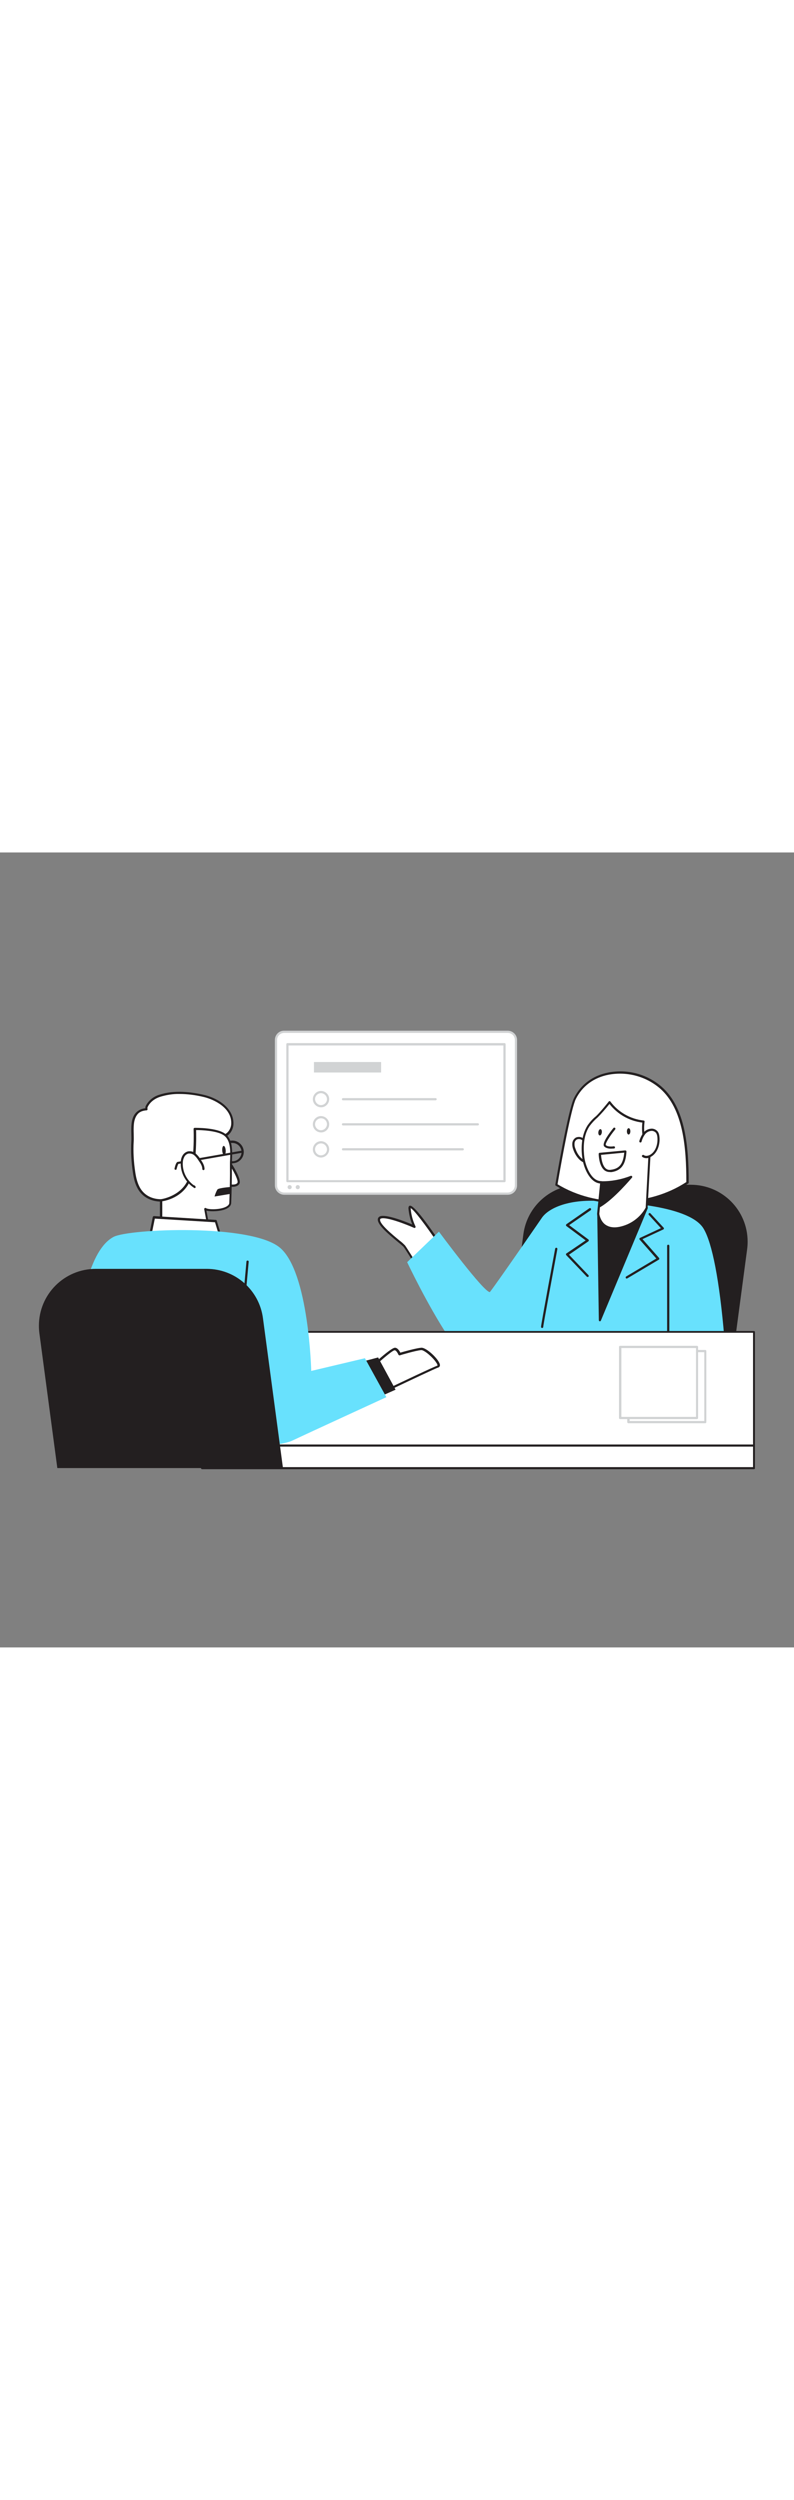 <svg xmlns="http://www.w3.org/2000/svg" xmlns:xlink="http://www.w3.org/1999/xlink" id="Layer_1" x="0px" y="0px" viewBox="0 0 500 500" style="width: 159px;" xml:space="preserve" data-imageid="presentation-21" class="illustrations_image"><rect x="0" y="0" width="500" height="500" fill="#808080" stroke="none"/>  <style type="text/css">	.st0_presentation-21{fill:#231F20;}	.st1_presentation-21{fill:#FFFFFF;}	.st2_presentation-21{fill:#68E1FD;}	.st3_presentation-21{fill:#D1D3D4;}</style>  <path id="Chair_2_presentation-21" class="st0_presentation-21" d="M365.1,209H435c19.8,0,35.8,16,35.8,35.8c0,1.6-0.1,3.2-0.3,4.7l-11.3,84.8H317.1l12.5-94.3&#10;&#9;C332,222.3,347.2,209,365.1,209z"></path>  <g id="Character_Female_presentation-21">	<path class="st1_presentation-21" d="M275.7,244.4c0,0-18.2-27.1-17.9-20.8c0.3,4,1.3,7.9,3,11.6c0,0-20.9-9.3-22.2-5s14.6,15.4,15.9,17.1&#10;&#9;&#9;s6.3,10,6.3,10"></path>	<path class="st0_presentation-21" d="M260.9,258.1c-0.2,0-0.5-0.1-0.6-0.3c0-0.1-5-8.3-6.3-9.9c-1.1-1-2.2-1.9-3.3-2.8c-7.3-6-13.7-11.6-12.7-14.9&#10;&#9;&#9;c0.2-0.6,0.6-1,1.2-1.3c3.6-1.6,15.7,3.1,20.4,5.1c-1.3-3.2-2.1-6.7-2.4-10.2c0-1.1,0.4-1.5,0.8-1.6c2.5-0.9,12.6,13.4,18.4,22&#10;&#9;&#9;c0.2,0.3,0.1,0.8-0.2,1s-0.8,0.1-1-0.2l0,0c-6.7-9.9-14.5-20.3-16.6-21.3v0.1c0.3,3.9,1.3,7.7,3,11.3c0.2,0.3,0.1,0.8-0.2,1&#10;&#9;&#9;c-0.2,0.1-0.5,0.1-0.7,0c-4.7-2.1-17.7-7.2-20.9-5.8c-0.3,0.1-0.4,0.3-0.4,0.4c-0.9,2.7,8,9.9,12.2,13.4c1.3,0.9,2.4,2,3.5,3.1&#10;&#9;&#9;c1.3,1.8,6.2,9.7,6.4,10.1c0.2,0.3,0.1,0.8-0.2,1c0,0,0,0,0,0C261.2,258.1,261,258.1,260.9,258.1z"></path>	<path class="st2_presentation-21 targetColor" d="M276.4,238.5c0,0,28.5,38.5,32.1,38c5.9-7.7,33-47.1,33-47.1c5.4-7.1,20.8-12.5,42.9-9.5c0,0,49.1,1,58.6,16.6&#10;&#9;&#9;c5.5,9,10.1,32.9,13.1,68.3H282.5c-13.4-20.2-26.1-47.1-26.1-47.1L276.4,238.5z" style="fill: rgb(104, 225, 253);"></path>	<polygon class="st0_presentation-21" points="376.7,227.2 377.8,294.2 407.2,223.6 &#9;"></polygon>	<path class="st0_presentation-21" d="M377.8,294.9h-0.1c-0.3-0.1-0.6-0.3-0.6-0.7l-1-67c0-0.4,0.3-0.7,0.6-0.7l30.5-3.7c0.2,0,0.5,0.1,0.6,0.3&#10;&#9;&#9;c0.2,0.2,0.2,0.5,0.1,0.7l-29.5,70.6C378.3,294.7,378,294.9,377.8,294.9z M377.4,227.9l1,63l27.7-66.4L377.4,227.9z"></path>	<path class="st1_presentation-21" d="M362,154.7c10-20.2,38.3-20.7,54.1-6.8c15.5,13.6,16.8,40.3,16.8,59.7c-24.2,16.1-57.8,16.6-82.6,1.4&#10;&#9;&#9;C352.1,198.7,358.8,161.3,362,154.7z"></path>	<path class="st0_presentation-21" d="M390.5,220.7c-14.3,0.1-28.3-3.7-40.5-11.1c-0.2-0.1-0.4-0.4-0.3-0.7c0.8-4.8,8.1-47.2,11.8-54.5l0,0&#10;&#9;&#9;c4.2-8.4,11.8-14.1,21.6-16c12-2.3,24.4,1,33.6,9c15,13.2,17,37.8,17,60.2c0,0.2-0.1,0.5-0.3,0.6&#10;&#9;&#9;C420.6,216.5,405.7,220.8,390.5,220.7z M351.1,208.7c24.2,14.7,57.4,14.1,81.1-1.4c0-21.9-2-46-16.5-58.8&#10;&#9;&#9;c-8.9-7.7-20.9-10.9-32.5-8.7c-9.3,1.8-16.6,7.2-20.6,15.3C359.8,160.7,354.1,191.2,351.1,208.7L351.1,208.7z"></path>	<path class="st1_presentation-21" d="M369.9,185.4c-0.5-1.6-1.3-3.1-2.4-4.3c-1.1-1.3-2.9-1.7-4.5-1.1c-1.1,0.6-1.8,1.8-1.9,3.1&#10;&#9;&#9;c-0.1,1.3,0.1,2.5,0.6,3.7c0.7,2.2,1.9,4.2,3.6,5.9c1.7,1.7,4,2.5,6.3,2.5"></path>	<path class="st0_presentation-21" d="M371.1,195.8c-2.4-0.1-4.6-1-6.3-2.7c-1.7-1.7-3-3.9-3.8-6.2c-0.5-1.3-0.7-2.6-0.6-4c0.1-1.5,1-2.9,2.3-3.6&#10;&#9;&#9;c1.9-0.8,4-0.3,5.3,1.2c1.2,1.3,2,2.9,2.5,4.6c0.2,0.4,0,0.8-0.4,0.9s-0.8,0-0.9-0.4c0,0,0,0,0-0.1c-0.4-1.5-1.2-2.9-2.2-4.1&#10;&#9;&#9;c-0.9-1.1-2.4-1.4-3.7-0.9c-0.9,0.5-1.5,1.5-1.5,2.5c-0.1,1.2,0.1,2.3,0.6,3.4c0.7,2.1,1.8,4,3.4,5.6c1.5,1.5,3.6,2.3,5.8,2.3&#10;&#9;&#9;c0.4,0,0.7,0.2,0.7,0.6c0,0,0,0,0,0c0,0.4-0.3,0.7-0.6,0.7c0,0,0,0,0,0L371.1,195.8z"></path>	<path class="st1_presentation-21" d="M378.6,207.5l-2,19.7c0,0,1,11.2,13.3,9c7.4-1.4,13.7-6,17.3-12.6l1.8-34.3c0.1-1.4-5.2-7.5-3.8-20&#10;&#9;&#9;c-8.5-0.9-16.3-5.3-21.4-12.2c0,0-5.7,7.1-8.1,9.2c-1.9,1.6-3.6,3.5-5.1,5.5c-3.8,5.8-4.2,13.7-3.3,20.2&#10;&#9;&#9;C368.1,197.6,371.8,207.7,378.6,207.5z"></path>	<path class="st0_presentation-21" d="M386.9,237.2c-2.4,0.1-4.7-0.6-6.7-2.1c-2.4-2-3.9-4.8-4.2-7.8l1.9-19.1c-6.6-0.6-10.4-10-11.2-16&#10;&#9;&#9;c-0.7-4.8-1.1-13.8,3.4-20.7c1.5-2.1,3.2-4,5.2-5.6c2.3-2.1,8-9.1,8-9.2c0.1-0.2,0.4-0.3,0.6-0.3c0.2,0,0.4,0.1,0.5,0.3&#10;&#9;&#9;c5,6.7,12.6,11,20.9,11.9c0.4,0,0.7,0.4,0.6,0.8c-0.8,6.1,0.2,12.2,3,17.7c0.4,0.7,0.7,1.5,0.8,2.3l-1.9,34.3c0,0.1,0,0.2-0.1,0.3&#10;&#9;&#9;c-3.6,6.8-10.2,11.6-17.8,13C389,237.1,387.9,237.2,386.9,237.2z M377.4,227.3c0,0,0.5,4.3,3.7,6.7c2.2,1.6,5.1,2.2,8.8,1.5&#10;&#9;&#9;c7.1-1.4,13.2-5.8,16.7-12.1l1.8-34.1c-0.2-0.5-0.4-1.1-0.7-1.6c-2.8-5.5-3.9-11.7-3.2-17.8c-8.2-1-15.6-5.2-20.7-11.7&#10;&#9;&#9;c-2.4,3-4.9,5.9-7.6,8.6c-1.9,1.6-3.5,3.4-5,5.4c-4.3,6.5-3.8,15.1-3.2,19.7c0.7,4.9,4.1,14.8,10.5,14.8h0.1c0.4,0,0.7,0.3,0.7,0.7&#10;&#9;&#9;c0,0,0,0,0,0.1L377.4,227.3L377.4,227.3z"></path>	<path class="st1_presentation-21" d="M386.9,173.7c0,0-7.2,8.9-5.9,10.7s5.7,1.1,5.7,1.1"></path>	<path class="st0_presentation-21" d="M384.8,186.3c-1.5,0-3.4-0.3-4.4-1.5c-1.5-2,3.6-8.7,5.9-11.5c0.2-0.3,0.7-0.3,1-0.1c0.3,0.2,0.3,0.7,0.1,1&#10;&#9;&#9;l0,0c-3.6,4.4-6.4,9-5.9,9.8c0.9,1.2,4,1,5,0.8c0.4,0,0.7,0.2,0.8,0.6c0,0.4-0.2,0.7-0.5,0.8C386.1,186.2,385.5,186.3,384.8,186.3z&#10;&#9;&#9;"></path>	<ellipse transform="matrix(0.133 -0.991 0.991 0.133 153.329 527.006)" class="st0_presentation-21" cx="377.8" cy="175.9" rx="2" ry="1.1"></ellipse>			<ellipse transform="matrix(1.169341e-02 -1 1 1.169341e-02 215.831 569.267)" class="st0_presentation-21" cx="395.9" cy="175.4" rx="2" ry="1.1"></ellipse>	<path class="st1_presentation-21" d="M403.4,181.8c0.4-1.7,1.2-3.3,2.2-4.7c1.2-1.6,3.1-2.6,5.1-2.6c1.2,0.1,2.4,0.7,3.1,1.7&#10;&#9;&#9;c0.4,0.7,0.7,1.5,0.8,2.4c0.6,4.4-0.8,10.1-4.9,12.4c-1.4,0.8-3.4,1-4.6,0"></path>	<path class="st0_presentation-21" d="M407,192.3c-0.9,0-1.8-0.3-2.5-0.8c-0.3-0.2-0.4-0.7-0.1-1c0,0,0,0,0,0c0.2-0.3,0.7-0.4,1-0.2c0,0,0,0,0,0&#10;&#9;&#9;c1.1,0.9,2.8,0.5,3.9-0.1c3.8-2.1,5.2-7.4,4.6-11.6c-0.1-0.7-0.3-1.4-0.7-2.1c-0.6-0.8-1.6-1.3-2.6-1.4c-1.8,0-3.5,0.9-4.5,2.3&#10;&#9;&#9;c-1,1.4-1.7,2.9-2.1,4.5c-0.1,0.4-0.5,0.6-0.9,0.5s-0.6-0.5-0.5-0.9l0,0c0.5-1.8,1.3-3.4,2.3-4.9c1.3-1.8,3.4-2.9,5.7-2.9&#10;&#9;&#9;c1.5,0.1,2.8,0.8,3.7,2c0.5,0.8,0.8,1.7,0.9,2.6c0.7,4.7-0.9,10.7-5.3,13.1C409.1,192,408.1,192.3,407,192.3z"></path>	<path class="st0_presentation-21" d="M341.4,299.1L341.4,299.1c-0.4,0-0.7-0.3-0.7-0.7c0,0,0,0,0,0c0-1.5,8-44.3,8.9-49.2c0.1-0.4,0.4-0.6,0.8-0.6&#10;&#9;&#9;c0,0,0,0,0,0c0.4,0.1,0.6,0.4,0.6,0.8c0,0,0,0,0,0c-3.5,19-8.9,47.7-8.9,49C342.1,298.8,341.8,299.1,341.4,299.1z"></path>	<path class="st0_presentation-21" d="M420.8,302.2c-0.4,0-0.7-0.3-0.7-0.7v0v-54.1c0-0.4,0.3-0.7,0.7-0.7c0.4,0,0.7,0.3,0.7,0.7c0,0,0,0,0,0v54.1&#10;&#9;&#9;C421.5,301.9,421.2,302.2,420.8,302.2z"></path>	<path class="st1_presentation-21" d="M393.9,188l-16.1,1.5c0,0,0,11.5,6.8,10.7S393.3,195.1,393.9,188z"></path>	<path class="st0_presentation-21" d="M383.9,201c-1.3,0-2.6-0.5-3.5-1.3c-3.3-2.9-3.4-9.8-3.4-10.1c0-0.4,0.3-0.7,0.6-0.7l16.1-1.5&#10;&#9;&#9;c0.2,0,0.4,0.1,0.6,0.2c0.1,0.1,0.2,0.3,0.2,0.6c-0.4,6.2-2,12-9.9,12.9C384.4,201,384.2,201,383.9,201z M378.5,190.2&#10;&#9;&#9;c0.1,1.7,0.6,6.4,2.9,8.5c0.9,0.8,2,1.1,3.1,0.9c5.5-0.6,7.9-3.6,8.6-10.8L378.5,190.2z"></path>	<path class="st0_presentation-21" d="M378.6,207.5c6.4,0.1,12.8-1.1,18.8-3.5c0,0-11.1,13.4-19.7,18.4L378.6,207.5z"></path>	<path class="st0_presentation-21" d="M377.8,223.1c-0.1,0-0.3,0-0.4-0.1c-0.2-0.1-0.3-0.4-0.3-0.6l0.9-14.9c0-0.4,0.3-0.7,0.7-0.7c0,0,0,0,0,0&#10;&#9;&#9;c6.3,0.1,12.6-1.1,18.5-3.4c0.3-0.1,0.6,0,0.8,0.2c0.2,0.3,0.2,0.6,0,0.9c-0.5,0.5-11.3,13.5-19.9,18.5&#10;&#9;&#9;C378,223.1,377.9,223.1,377.8,223.1z M379.3,208.2l-0.8,12.9c6.1-3.9,13.3-11.6,16.5-15.4C390,207.4,384.7,208.3,379.3,208.2z"></path>	<path class="st0_presentation-21" d="M370,267c-0.2,0-0.4-0.1-0.5-0.2l-12.9-13.5c-0.1-0.1-0.2-0.3-0.2-0.6c0-0.2,0.1-0.4,0.3-0.5l12.1-8.2l-12.1-9&#10;&#9;&#9;c-0.2-0.1-0.3-0.4-0.3-0.6c0-0.2,0.1-0.4,0.3-0.6l14.4-10c0.3-0.2,0.8-0.2,1,0.2c0,0,0,0,0,0c0.2,0.3,0.2,0.7-0.1,1c0,0,0,0,0,0&#10;&#9;&#9;l-13.6,9.4l12.1,9c0.2,0.1,0.3,0.4,0.3,0.6c0,0.2-0.1,0.4-0.3,0.6l-12.2,8.4l12.3,12.9c0.2,0.3,0.2,0.7-0.1,1&#10;&#9;&#9;C370.3,267,370.2,267,370,267z"></path>	<path class="st0_presentation-21" d="M394.7,268c-0.2,0-0.5-0.1-0.6-0.3c-0.2-0.3-0.1-0.8,0.2-1c0,0,0,0,0,0l19-11.3l-10.5-11.9&#10;&#9;&#9;c-0.3-0.3-0.2-0.7,0.1-1c0.1,0,0.1-0.1,0.2-0.1l13.1-6.1l-7.6-8.3c-0.3-0.3-0.3-0.7,0-1c0,0,0,0,0,0c0.3-0.3,0.7-0.3,1,0l8.3,9&#10;&#9;&#9;c0.3,0.3,0.2,0.7,0,1c-0.1,0-0.1,0.1-0.2,0.1l-13.1,6.1l10.4,11.8c0.1,0.2,0.2,0.4,0.2,0.6c0,0.2-0.2,0.4-0.3,0.5L395,267.9&#10;&#9;&#9;C394.9,268,394.8,268,394.7,268z"></path></g>  <g id="Desk_presentation-21">	<rect x="127.2" y="301.5" class="st1_presentation-21" width="347.6" height="71.5"></rect>	<path class="st0_presentation-21" d="M474.8,373.7H127.2c-0.4,0-0.6-0.3-0.6-0.6l0,0v-71.5c0-0.4,0.3-0.6,0.6-0.6c0,0,0,0,0,0h347.6&#10;&#9;&#9;c0.4,0,0.6,0.3,0.6,0.6v0v71.5C475.5,373.4,475.2,373.7,474.8,373.7z M127.8,372.4h346.4v-70.3H127.8L127.8,372.4z"></path>	<rect x="127.2" y="373" class="st1_presentation-21" width="347.6" height="14.2"></rect>	<path class="st0_presentation-21" d="M474.8,387.9H127.2c-0.3,0-0.6-0.3-0.6-0.6c0,0,0,0,0,0V373c0-0.3,0.3-0.6,0.6-0.6c0,0,0,0,0,0h347.6&#10;&#9;&#9;c0.4,0,0.6,0.3,0.6,0.6v0v14.2C475.5,387.6,475.2,387.9,474.8,387.9L474.8,387.9z M127.8,386.6h346.4v-12.9H127.8L127.8,386.6z"></path></g>  <g id="Screen_presentation-21">	<path class="st1_presentation-21" d="M179,112.8h140.8c2.8,0,5.1,2.3,5.1,5.2v91.5c0,2.8-2.3,5.1-5.1,5.1H179c-2.8,0-5.1-2.3-5.1-5.1v-91.5&#10;&#9;&#9;C173.8,115.1,176.1,112.8,179,112.8z"></path>	<path class="st3_presentation-21" d="M319.7,215.3H179c-3.2,0-5.9-2.6-5.9-5.9v-91.5c0-3.2,2.6-5.9,5.9-5.8h140.7c3.2,0,5.9,2.6,5.9,5.8&#10;&#9;&#9;c0,0,0,0,0,0v91.5C325.6,212.7,323,215.3,319.7,215.3z M179,113.5c-2.5,0-4.5,2-4.5,4.4v91.5c0,2.5,2,4.5,4.5,4.5h0h140.7&#10;&#9;&#9;c2.5,0,4.5-2,4.5-4.5v-91.5c0-2.5-2-4.4-4.5-4.4l0,0L179,113.5z"></path>	<rect x="181" y="120.6" class="st1_presentation-21" width="136.7" height="86.1"></rect>	<path class="st3_presentation-21" d="M317.7,207.4H181c-0.4,0-0.7-0.3-0.7-0.7v-86.1c0-0.4,0.3-0.7,0.7-0.7h136.7c0.4,0,0.7,0.3,0.7,0.7v0v86.1&#10;&#9;&#9;C318.4,207.1,318.1,207.4,317.7,207.4L317.7,207.4z M181.7,206.1H317v-84.7H181.7L181.7,206.1z"></path>	<circle class="st1_presentation-21" cx="202.2" cy="155.2" r="4.4"></circle>	<path class="st3_presentation-21" d="M202.2,160.3c-2.8,0-5.2-2.3-5.2-5.1c0-2.8,2.3-5.2,5.1-5.2c2.8,0,5.2,2.3,5.2,5.1c0,0,0,0,0,0&#10;&#9;&#9;C207.3,158,205,160.3,202.2,160.3z M202.2,151.4c-2.1,0-3.8,1.7-3.8,3.7s1.7,3.8,3.7,3.8c2.1,0,3.8-1.7,3.8-3.7c0,0,0,0,0,0&#10;&#9;&#9;C205.9,153.1,204.2,151.5,202.2,151.4z"></path>	<path class="st3_presentation-21" d="M274.3,155.9H216c-0.4,0-0.7-0.3-0.7-0.7c0-0.4,0.3-0.7,0.7-0.7h58.3c0.4,0,0.7,0.3,0.7,0.7&#10;&#9;&#9;S274.7,155.9,274.3,155.9C274.3,155.9,274.3,155.9,274.3,155.9z"></path>	<circle class="st1_presentation-21" cx="202.2" cy="171" r="4.4"></circle>	<path class="st3_presentation-21" d="M202.2,176.1c-2.8,0-5.2-2.3-5.2-5.1c0-2.8,2.3-5.2,5.1-5.2c2.8,0,5.2,2.3,5.2,5.1c0,0,0,0,0,0.1&#10;&#9;&#9;C207.3,173.8,205,176.1,202.2,176.1z M202.2,167.2c-2.1,0-3.8,1.7-3.8,3.7c0,2.1,1.7,3.8,3.7,3.8c2.1,0,3.7-1.7,3.8-3.7&#10;&#9;&#9;C205.9,168.9,204.3,167.2,202.2,167.2C202.2,167.2,202.2,167.2,202.2,167.2z"></path>	<path class="st3_presentation-21" d="M300.9,171.7H216c-0.4,0-0.7-0.3-0.7-0.7c0-0.4,0.3-0.7,0.7-0.7h84.9c0.4,0,0.7,0.3,0.7,0.7&#10;&#9;&#9;S301.3,171.7,300.9,171.7C300.9,171.7,300.9,171.7,300.9,171.7z"></path>	<circle class="st1_presentation-21" cx="202.2" cy="186.7" r="4.4"></circle>	<path class="st3_presentation-21" d="M202.2,191.9c-2.8,0-5.2-2.3-5.2-5.1c0-2.8,2.3-5.2,5.1-5.2c2.8,0,5.2,2.3,5.2,5.1c0,0,0,0,0,0&#10;&#9;&#9;C207.3,189.5,205,191.8,202.2,191.9z M202.2,183c-2.1,0-3.8,1.7-3.8,3.7c0,2.1,1.7,3.8,3.7,3.8c2.1,0,3.8-1.7,3.8-3.7c0,0,0,0,0,0&#10;&#9;&#9;C205.9,184.7,204.2,183,202.2,183L202.2,183z"></path>	<path class="st3_presentation-21" d="M291.4,187.4H216c-0.4,0-0.7-0.3-0.7-0.7c0-0.4,0.3-0.7,0.7-0.7c0,0,0,0,0,0h75.4c0.4,0,0.7,0.3,0.7,0.7&#10;&#9;&#9;S291.8,187.4,291.4,187.4C291.4,187.4,291.4,187.4,291.4,187.4z"></path>	<circle class="st3_presentation-21" cx="182.4" cy="210.5" r="1.3"></circle>	<circle class="st3_presentation-21" cx="187.5" cy="210.5" r="1.3"></circle>	<rect x="197.7" y="131.8" class="st3_presentation-21" width="42.3" height="6.6"></rect></g>  <g id="Sheets_presentation-21">	<rect x="395.8" y="313.6" class="st1_presentation-21" width="48.4" height="44.7"></rect>	<path class="st3_presentation-21" d="M444.1,359h-48.4c-0.4,0-0.7-0.3-0.7-0.7v0v-44.7c0-0.4,0.3-0.7,0.7-0.7h0h48.4c0.4,0,0.7,0.3,0.7,0.7v0v44.7&#10;&#9;&#9;C444.8,358.7,444.5,359,444.1,359z M396.5,357.6h47v-43.3h-47V357.6z"></path>	<rect x="390.6" y="311" class="st1_presentation-21" width="48.4" height="44.7"></rect>	<path class="st3_presentation-21" d="M438.9,356.4h-48.4c-0.4,0-0.7-0.3-0.7-0.7v0V311c0-0.4,0.3-0.7,0.7-0.7h0h48.4c0.4,0,0.7,0.3,0.7,0.7v44.7&#10;&#9;&#9;C439.6,356.1,439.3,356.4,438.9,356.4C438.9,356.4,438.9,356.4,438.9,356.4z M391.3,355h47v-43.3h-47V355z"></path></g>  <g id="Character_Male_presentation-21">	<path class="st0_presentation-21" d="M146.3,195.6c-4,0-7.2-3.2-7.2-7.2c0-4,3.2-7.2,7.2-7.2c3.8,0,7,3,7.2,6.8l0,0c0.2,3.9-2.8,7.3-6.8,7.5&#10;&#9;&#9;c0,0,0,0,0,0L146.3,195.6z M146.3,182.7H146c-3.2,0.1-5.7,2.7-5.6,5.9s2.7,5.7,5.9,5.6c0.1,0,0.2,0,0.3,0c3.2-0.1,5.6-2.8,5.5-6&#10;&#9;&#9;c0,0,0,0,0-0.1l0,0C151.9,185.1,149.4,182.7,146.3,182.7L146.3,182.7z"></path>	<path class="st1_presentation-21" d="M101.3,218.9c-5.2,0-10.3-2.1-13.4-6.9c-2.1-3.2-2.9-7-3.5-10.7c-1-6.5-1.3-13.1-0.9-19.7&#10;&#9;&#9;c0.3-5.2-1.1-11.9,1.9-16.5c1.6-2.5,4.1-3.4,6.9-3.6c-0.2-0.6-0.1-1.1,0.1-1.7c1.5-3.4,4.7-5.7,8.2-6.8c8.7-2.9,19.1-2,27.9,0.1&#10;&#9;&#9;c8.3,2,18.4,7.9,17.8,17.9c-0.2,3.6-2.8,7.1-6.4,7.5c-1.3,10.6-6.4,18.1-13,26.1c-4.4,5.5-10.1,9.8-16.5,12.5&#10;&#9;&#9;C107.5,218.3,104.4,218.9,101.3,218.9z"></path>	<path class="st0_presentation-21" d="M101.5,219.6h-0.2c-6-0.1-11-2.6-14-7.2c-2.2-3.4-3.1-7.4-3.6-11c-1-6.6-1.4-13.2-1-19.9c0.1-1.4,0-2.9,0-4.5&#10;&#9;&#9;c-0.1-4.2-0.2-8.9,2.1-12.3c1.5-2.2,4-3.6,6.7-3.8c0-0.5,0.1-0.9,0.2-1.3c1.7-3.5,4.9-6.1,8.6-7.2c9.5-3.2,20.6-1.7,28.3,0.1&#10;&#9;&#9;c9.5,2.3,18.9,8.9,18.4,18.6c-0.2,3.5-2.6,7.4-6.4,8.1c-1.5,11-7,18.5-13.1,25.9c-4.5,5.6-10.2,9.9-16.8,12.7&#10;&#9;&#9;C107.8,218.9,104.7,219.6,101.5,219.6z M113,151.9c-4.1-0.1-8.3,0.6-12.2,1.8c-3.7,1.2-6.5,3.6-7.8,6.4c-0.2,0.4-0.2,0.8-0.1,1.2&#10;&#9;&#9;c0.1,0.2,0,0.4-0.1,0.6c-0.1,0.2-0.3,0.3-0.5,0.3c-3,0.2-5,1.2-6.3,3.3c-2,3.1-1.9,7.4-1.8,11.5c0,1.6,0.1,3.2,0,4.6&#10;&#9;&#9;c-0.4,6.5,0,13.1,1,19.6c0.5,3.4,1.4,7.3,3.4,10.4c2.7,4.2,7.3,6.5,12.9,6.5l0,0c3,0,6-0.6,8.8-1.7c6.3-2.7,11.9-6.9,16.2-12.3&#10;&#9;&#9;c7.2-8.8,11.6-15.9,12.8-25.8c0-0.3,0.3-0.6,0.6-0.6c3.3-0.3,5.5-3.8,5.7-6.8c0.6-10.1-10.6-15.5-17.3-17.1&#10;&#9;&#9;C123.3,152.6,118.2,151.9,113,151.9z"></path>	<path class="st1_presentation-21" d="M143.5,193.6c0,0,8.2,12,6.5,14.5s-7.1,0.9-7.1,0.9"></path>	<path class="st0_presentation-21" d="M146.4,210.3c-1.2,0-2.5-0.2-3.7-0.5c-0.4-0.1-0.6-0.5-0.5-0.9c0.1-0.4,0.5-0.6,0.9-0.5&#10;&#9;&#9;c1.4,0.4,5.3,1.1,6.4-0.6c0.9-1.3-2.7-8.2-6.5-13.8c-0.2-0.3-0.2-0.8,0.2-1c0,0,0,0,0,0c0.3-0.2,0.8-0.1,1,0.2&#10;&#9;&#9;c2,2.9,8.3,12.6,6.5,15.3C149.8,209.9,148,210.3,146.4,210.3z"></path>	<path class="st1_presentation-21" d="M141.6,177.7c5.1,4.1,3.8,12.9,3.8,18.6c0,8-0.1,16.1-0.4,24.1c-0.2,5.1-13.4,5.4-15.8,3.9l2.5,13.4l-30.4-3.3&#10;&#9;&#9;v-15.6c0,0,12.2-1.5,17.3-11.9s4-33,4-33S136.6,173.7,141.6,177.7z"></path>	<path class="st0_presentation-21" d="M131.7,238.4L131.7,238.4l-30.4-3.3c-0.4,0-0.6-0.3-0.6-0.7v-15.6c0-0.4,0.3-0.6,0.6-0.7&#10;&#9;&#9;c0.1,0,11.9-1.6,16.7-11.5c4.9-10.2,3.9-32.4,3.9-32.7c0-0.4,0.3-0.7,0.7-0.7c0,0,0,0,0,0c0.6,0,14.3-0.2,19.4,3.9&#10;&#9;&#9;c4.6,3.6,4.3,10.5,4.1,16.1c0,1.1-0.1,2.1-0.1,3.1c0.1,8-0.1,16.1-0.4,24.1c0,1-0.6,2.5-2.8,3.6c-3.5,1.8-9.8,2-12.8,1.3l2.3,12.2&#10;&#9;&#9;c0,0.2,0,0.4-0.2,0.6C132.1,238.3,131.9,238.4,131.7,238.4z M102.1,233.8l28.8,3.1l-2.3-12.5c0-0.3,0.1-0.6,0.3-0.7&#10;&#9;&#9;c0.2-0.2,0.5-0.2,0.8,0c1.5,1,8.9,1.1,12.7-0.9c1.3-0.7,2-1.5,2-2.5c0.3-8,0.5-16.1,0.4-24.1c0-1,0-2,0.1-3.1&#10;&#9;&#9;c0.2-5.2,0.4-11.7-3.6-14.9l0,0c-4.1-3.3-14.9-3.6-17.8-3.6c0.1,4,0.5,23-4.1,32.6s-14.6,11.8-17.2,12.2V233.8z"></path>	<path class="st0_presentation-21" d="M110.6,199.6h-0.2c-0.4-0.1-0.6-0.5-0.5-0.8c0.9-4.1,1.8-4.2,2.1-4.2c0.7-0.1,26.9-4.7,40.6-7.1&#10;&#9;&#9;c0.4-0.1,0.7,0.2,0.8,0.5c0,0,0,0,0,0c0.1,0.4-0.2,0.7-0.6,0.8c-1.6,0.3-37.7,6.6-40.5,7.1c-0.5,1-0.8,2.1-1.1,3.2&#10;&#9;&#9;C111.2,199.4,111,199.6,110.6,199.6z M112.2,196L112.2,196z"></path>	<path class="st1_presentation-21" d="M128.2,199c-0.1-2-1.2-3.8-2.3-5.5c-0.8-1.3-1.8-2.6-3-3.6c-1.2-1.1-2.8-1.5-4.3-1.3c-1.4,0.4-2.5,1.3-3.1,2.5&#10;&#9;&#9;c-0.6,1.2-1,2.6-1,4c-0.2,6.2,2.9,11.9,8.2,15.2l-0.4-0.5"></path>	<path class="st0_presentation-21" d="M122.6,211.1c-0.1,0-0.2,0-0.3-0.1c-5.4-3.4-8.7-9.4-8.5-15.8c0-1.5,0.3-3,1-4.3c0.7-1.4,2-2.5,3.6-2.9&#10;&#9;&#9;c1.8-0.3,3.6,0.2,4.9,1.4c1.2,1.1,2.3,2.4,3.1,3.8c1.1,1.6,2.4,3.6,2.4,5.9c0,0.4-0.3,0.7-0.7,0.7c0,0,0,0,0,0&#10;&#9;&#9;c-0.4,0-0.7-0.3-0.7-0.7c0-1.9-1.2-3.7-2.2-5.1c-0.8-1.3-1.7-2.5-2.8-3.5c-1-0.9-2.4-1.3-3.8-1.1c-1.1,0.3-2.1,1.1-2.6,2.2&#10;&#9;&#9;c-0.6,1.2-0.9,2.4-0.9,3.7c-0.2,5.5,2.5,10.8,6.9,14c0.2,0,0.4,0.1,0.6,0.2l0.4,0.4c0.2,0.3,0.3,0.7,0.1,0.9&#10;&#9;&#9;C123,211,122.8,211.1,122.6,211.1z"></path>			<ellipse transform="matrix(0.998 -6.714462e-02 6.714462e-02 0.998 -12.267 9.893)" class="st0_presentation-21" cx="141" cy="187.4" rx="1.1" ry="2.9"></ellipse>	<path class="st1_presentation-21" d="M94.7,240.5l2.1-11l39,2.4l2.4,7.9C138.3,239.8,116.9,250.8,94.7,240.5z"></path>	<path class="st0_presentation-21" d="M115,245.6c-7.1,0-14.1-1.5-20.6-4.5c-0.3-0.1-0.5-0.5-0.4-0.8l2.2-11c0.1-0.3,0.4-0.6,0.7-0.6l39,2.4&#10;&#9;&#9;c0.3,0,0.5,0.2,0.6,0.5l2.4,7.9c0.1,0.3,0,0.7-0.4,0.8C131.2,243.8,123.2,245.6,115,245.6z M95.5,240.1c19.5,8.8,38.6,0.9,42-0.6&#10;&#9;&#9;l-2.1-6.9l-37.9-2.3L95.5,240.1z"></path>	<path class="st0_presentation-21" d="M145.3,210.4c0,0-7.5,0.5-8.4,1.6c-0.8,1.4-1.4,2.9-1.8,4.4l9.6-1.6L145.3,210.4z"></path>	<path class="st1_presentation-21" d="M246.8,336.9c0,0,27.1-12.9,28.9-13.4c3.3-0.9-7.1-11.4-10.4-11.1s-13.6,3.3-13.6,3.3s-1.3-3.3-3-3.3&#10;&#9;&#9;s-10.7,7.9-10.7,7.9L246.8,336.9z"></path>	<path class="st0_presentation-21" d="M246.8,337.5c-0.3,0-0.5-0.1-0.6-0.4l-8.7-16.6c-0.2-0.3-0.1-0.6,0.1-0.9c2.1-1.9,9.2-8.1,11.1-8.1&#10;&#9;&#9;c1.7,0,2.9,2.1,3.4,3.1c2.3-0.7,10.3-2.9,13.2-3.1c3.3-0.2,11.2,7.4,11.7,10.6c0.2,0.8-0.2,1.6-1.1,1.9c0,0,0,0-0.1,0&#10;&#9;&#9;c-1.3,0.4-17.9,8.2-28.8,13.4C247,337.5,246.9,337.6,246.8,337.5z M238.9,320.4l8.1,15.5c4.7-2.2,26.7-12.7,28.4-13.1&#10;&#9;&#9;c0.1,0,0.3-0.5-0.6-1.8c-2.2-3.5-7.7-8.1-9.5-8c-3.2,0.2-13.4,3.2-13.5,3.3c-0.3,0.1-0.7-0.1-0.9-0.4c-0.4-0.9-1.4-2.8-2.4-2.8&#10;&#9;&#9;S242.9,316.9,238.9,320.4L238.9,320.4z"></path>	<path class="st0_presentation-21" d="M227.7,320.2c1,0,10.4-2.6,10.4-2.6l11,20.3l-13.1,5.8L227.7,320.2z"></path>	<path class="st2_presentation-21 targetColor" d="M46.5,378.3c0,0-5.7-120.2,25-136.5c9.5-5.1,86.6-8.5,104.8,6.8s19.7,77.5,19.7,77.5l33.8-8l13.5,24.5&#10;&#9;&#9;c0,0-49.9,22.9-59.4,27.4C167.7,377.5,46.5,378.3,46.5,378.3z" style="fill: rgb(104, 225, 253);"></path>	<path class="st0_presentation-21" d="M149.7,326.4L149.7,326.4c-0.4,0-0.7-0.4-0.7-0.8l6.2-68.3c0-0.4,0.4-0.7,0.8-0.6c0,0,0,0,0,0&#10;&#9;&#9;c0.4,0,0.7,0.4,0.6,0.8l-6.2,68.3C150.4,326.1,150.1,326.4,149.7,326.4z"></path></g>  <path id="Chair_1_presentation-21" class="st0_presentation-21" d="M130.2,261.9H60.3c-19.8,0-35.8,16-35.8,35.8c0,1.6,0.1,3.2,0.3,4.7l11.3,84.8h142.1L165.6,293&#10;&#9;C163.3,275.2,148.1,261.9,130.2,261.9z"></path></svg>